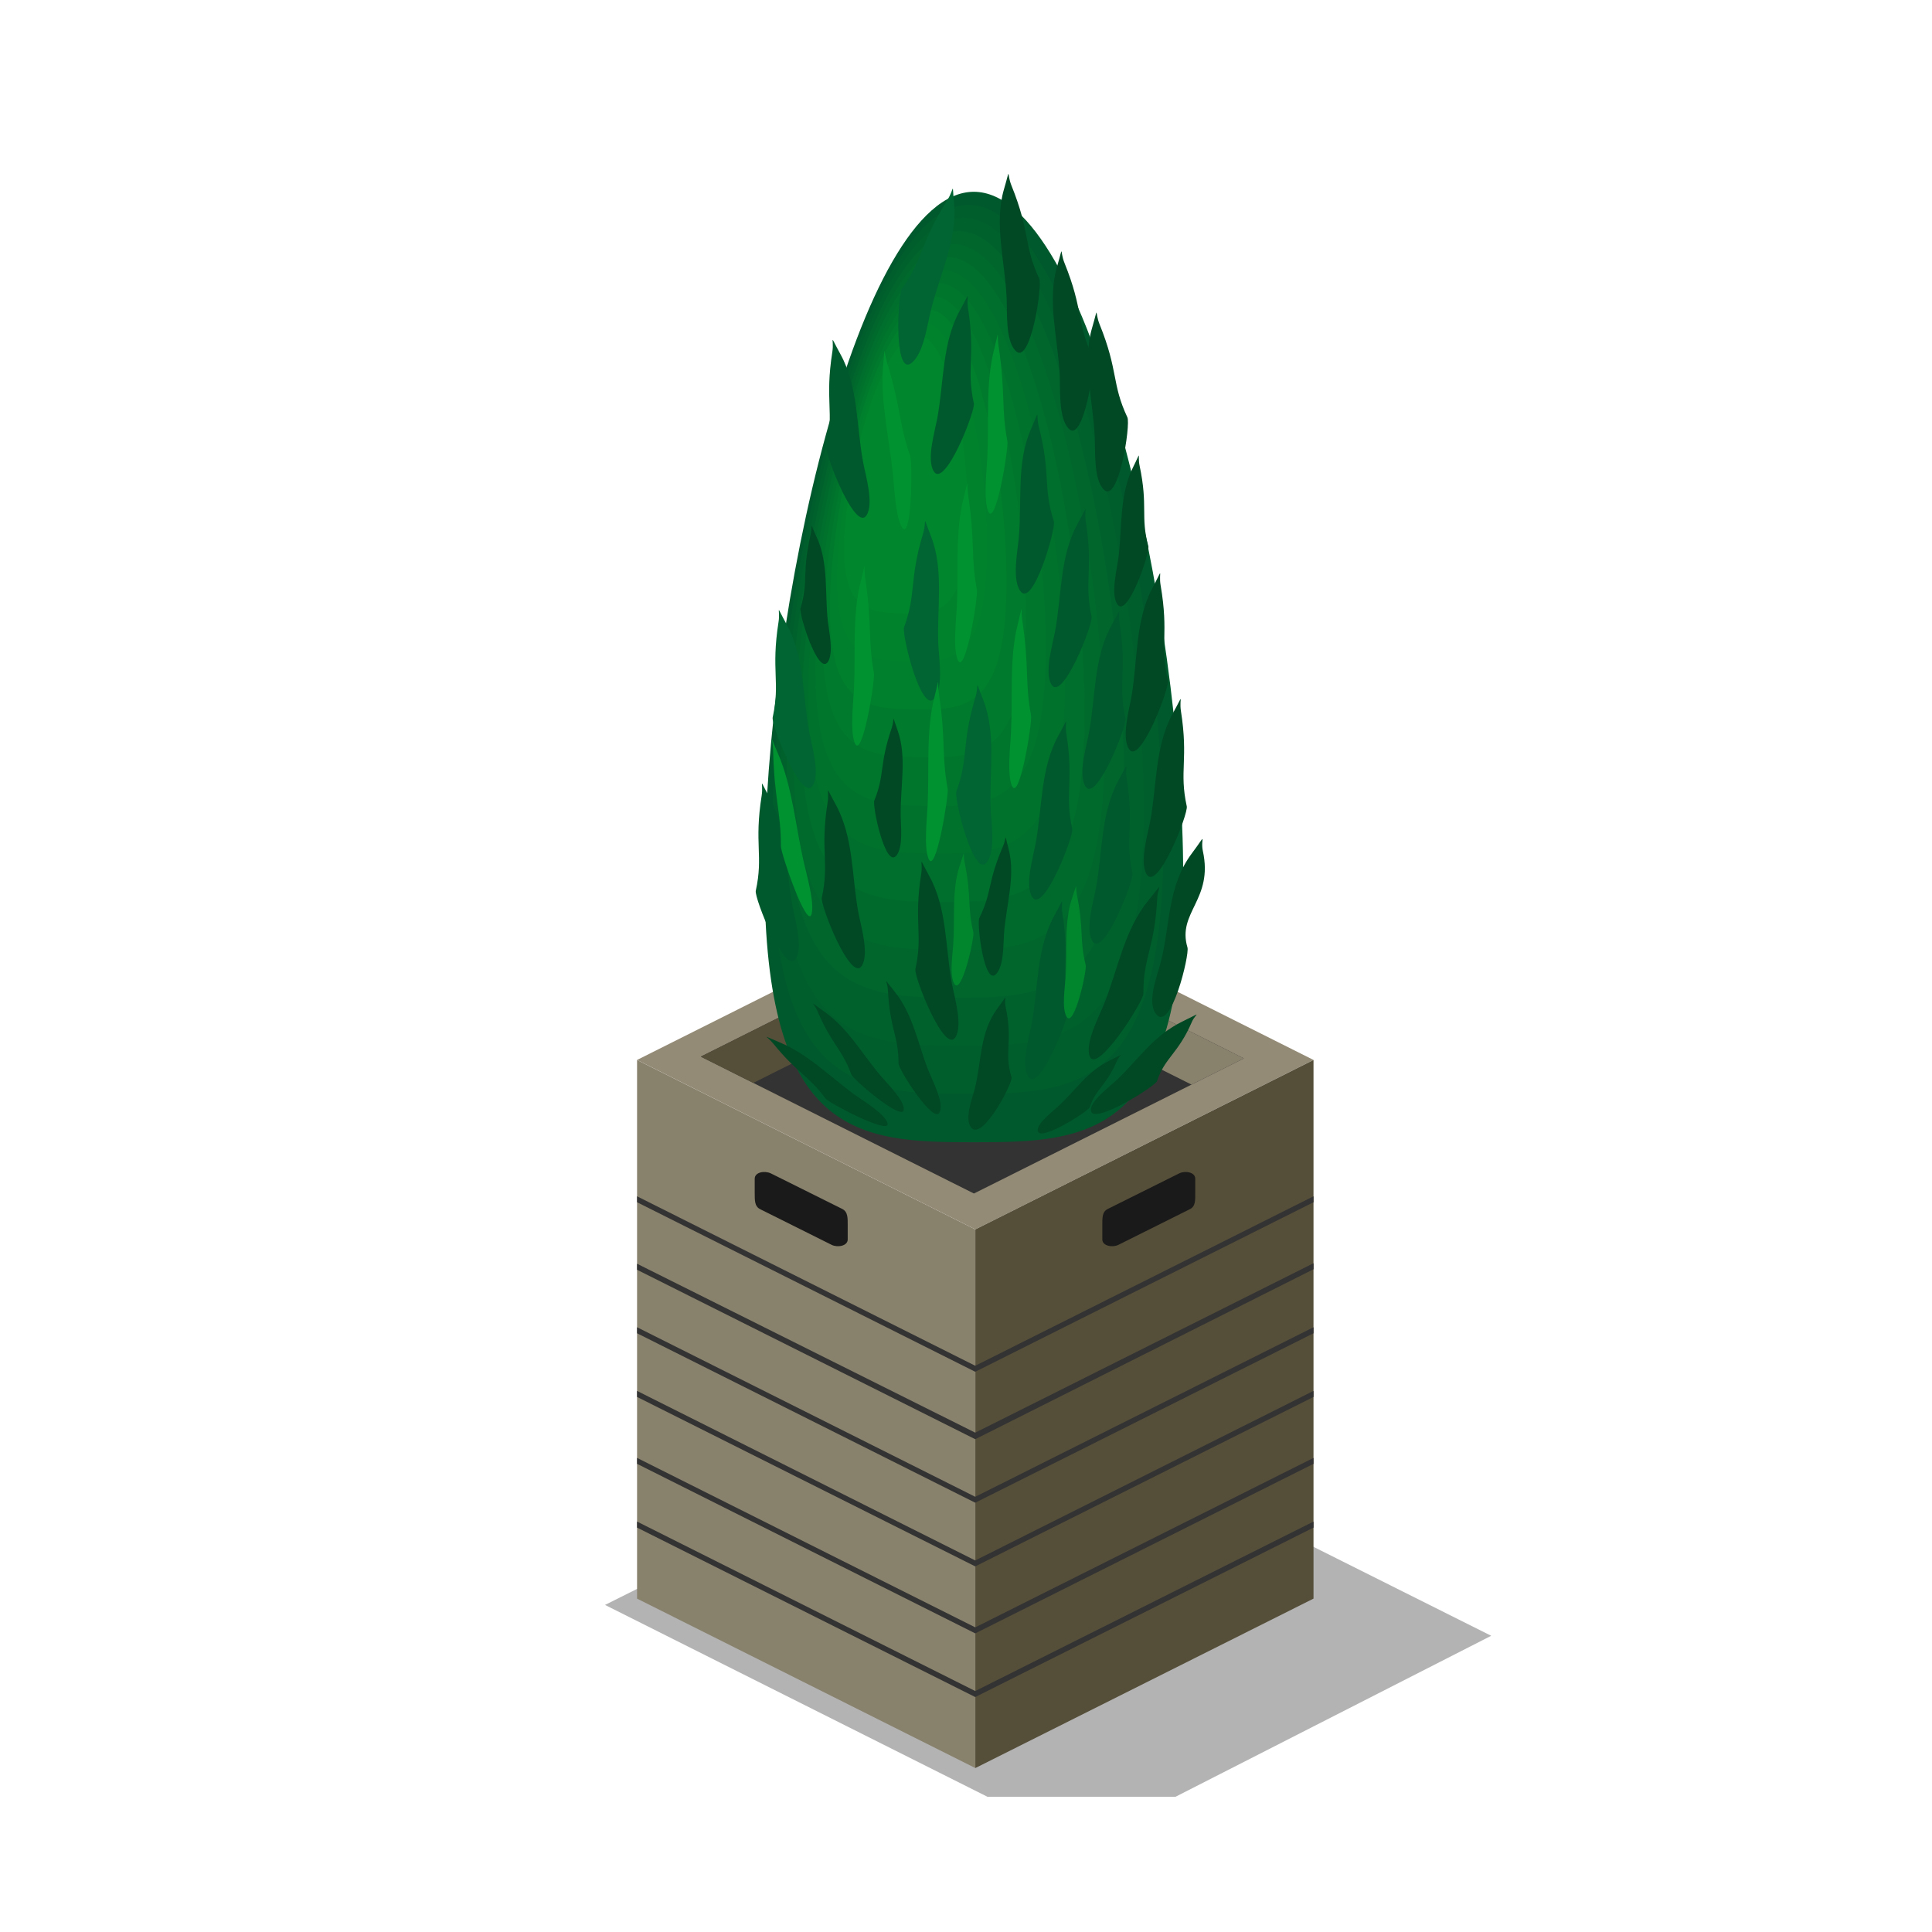 <?xml version="1.0" encoding="UTF-8"?> <svg xmlns="http://www.w3.org/2000/svg" width="100" height="100" viewBox="0 0 100 100" fill="none"> <path opacity="0.3" d="M54.842 73.486L47.334 75.053L31.316 83.071L51.109 93H60.846L77.184 84.668L54.842 73.486Z" fill="black"></path> <path fill-rule="evenodd" clip-rule="evenodd" d="M50.483 63.634V91.514L32.974 82.744V54.864L50.483 63.634Z" fill="#88816C"></path> <path fill-rule="evenodd" clip-rule="evenodd" d="M67.987 54.863L50.483 63.634L32.974 54.863L50.483 46.088L67.987 54.863Z" fill="#948B76"></path> <path fill-rule="evenodd" clip-rule="evenodd" d="M64.384 54.782L50.41 61.776L36.274 54.691L50.248 47.698L64.384 54.782Z" fill="#333333"></path> <path fill-rule="evenodd" clip-rule="evenodd" d="M50.483 63.634V91.514L67.987 82.744V54.864L50.483 63.634Z" fill="#554E39"></path> <path fill-rule="evenodd" clip-rule="evenodd" d="M50.478 87.527L32.974 78.756V79.068L50.478 87.839L67.987 79.068V78.756L50.478 87.527ZM50.478 80.768L67.987 71.993V72.305L50.478 81.076L32.974 72.305V71.993L50.478 80.768ZM50.478 84.231L67.987 75.461V75.768L50.478 84.543L32.974 75.768V75.461L50.478 84.231Z" fill="#333333"></path> <path fill-rule="evenodd" clip-rule="evenodd" d="M50.478 77.473L32.974 68.698V69.01L50.478 77.78L67.987 69.01V68.698L50.478 77.473ZM50.478 70.691L67.987 61.921V62.228L50.478 71.003L32.974 62.228V61.921L50.478 70.691ZM50.478 74.154L67.987 65.384V65.696L50.478 74.493L32.974 65.723V65.411L50.478 74.154Z" fill="#333333"></path> <path fill-rule="evenodd" clip-rule="evenodd" d="M61.039 60.732L57.336 62.576C57.029 62.73 57.061 63.069 57.056 63.408V64.154C57.056 64.493 57.58 64.584 57.887 64.434L61.589 62.586C61.892 62.436 61.865 62.097 61.865 61.758V61.012C61.869 60.669 61.341 60.583 61.039 60.732Z" fill="#1A1A1A"></path> <path fill-rule="evenodd" clip-rule="evenodd" d="M39.895 60.732L43.597 62.576C43.9 62.73 43.873 63.069 43.877 63.408V64.154C43.877 64.493 43.354 64.584 43.047 64.434L39.344 62.586C39.042 62.436 39.069 62.097 39.064 61.758V61.012C39.064 60.669 39.57 60.583 39.895 60.732Z" fill="#1A1A1A"></path> <path fill-rule="evenodd" clip-rule="evenodd" d="M64.384 54.782L61.671 56.138L50.243 50.415L50.248 47.698L64.384 54.782Z" fill="#88816C"></path> <path fill-rule="evenodd" clip-rule="evenodd" d="M36.274 54.691L38.988 56.052L50.243 50.415L50.239 47.698L36.274 54.691Z" fill="#554E39"></path> <path fill-rule="evenodd" clip-rule="evenodd" d="M50.406 9.927C44.423 9.927 39.57 31.708 39.57 45.289C39.57 58.87 44.423 59.123 50.406 59.123C56.388 59.123 61.242 58.892 61.242 45.312C61.242 31.731 56.383 9.927 50.406 9.927Z" fill="#00592C"></path> <path fill-rule="evenodd" clip-rule="evenodd" d="M50.139 10.604C44.545 10.604 39.976 30.976 39.954 43.679C39.931 56.383 44.469 56.609 50.063 56.613C55.657 56.618 60.194 56.405 60.217 43.702C60.239 30.998 55.738 10.609 50.139 10.604Z" fill="#005E2C"></path> <path fill-rule="evenodd" clip-rule="evenodd" d="M49.878 11.278C44.667 11.278 40.374 30.238 40.328 42.069C40.283 53.9 44.509 54.117 49.719 54.127C54.93 54.136 59.156 53.946 59.201 42.11C59.246 30.274 55.088 11.291 49.878 11.278Z" fill="#00612C"></path> <path fill-rule="evenodd" clip-rule="evenodd" d="M49.616 11.957C44.789 11.957 40.771 29.502 40.708 40.461C40.645 51.419 44.55 51.623 49.376 51.641C54.203 51.659 58.117 51.482 58.181 40.524C58.244 29.565 54.442 11.97 49.616 11.957Z" fill="#00662C"></path> <path fill-rule="evenodd" clip-rule="evenodd" d="M49.354 12.63C44.911 12.63 41.173 28.769 41.083 38.851C40.992 48.932 44.595 49.131 49.051 49.176C53.508 49.222 57.093 49.045 57.178 38.959C57.264 28.873 53.797 12.652 49.354 12.63Z" fill="#006A2C"></path> <path fill-rule="evenodd" clip-rule="evenodd" d="M49.092 13.308C45.029 13.276 41.57 28.032 41.462 37.268C41.353 46.504 44.622 46.663 48.686 46.69C52.749 46.717 56.032 46.581 56.14 37.372C56.248 28.163 53.147 13.335 49.092 13.308Z" fill="#006E2C"></path> <path fill-rule="evenodd" clip-rule="evenodd" d="M48.83 13.982C45.155 13.95 41.967 27.295 41.836 35.636C41.706 43.977 44.681 44.149 48.352 44.181C52.022 44.212 55.002 44.099 55.124 35.758C55.246 27.418 52.501 14.018 48.83 13.982Z" fill="#00722C"></path> <path fill-rule="evenodd" clip-rule="evenodd" d="M48.564 14.66C45.277 14.619 42.365 26.563 42.216 34.027C42.067 41.491 44.722 41.654 48.008 41.713C51.295 41.771 53.968 41.654 54.117 34.19C54.266 26.726 51.855 14.696 48.564 14.66Z" fill="#00762C"></path> <path fill-rule="evenodd" clip-rule="evenodd" d="M48.302 15.333C45.399 15.288 42.767 25.826 42.591 32.417C42.414 39.009 44.767 39.163 47.67 39.199C50.573 39.235 52.93 39.167 53.088 32.576C53.246 25.984 51.205 15.378 48.302 15.333Z" fill="#007A2C"></path> <path fill-rule="evenodd" clip-rule="evenodd" d="M48.04 16.012C45.521 15.957 43.164 25.089 42.965 30.813C42.767 36.536 44.807 36.69 47.327 36.721C49.846 36.753 51.891 36.721 52.086 30.998C52.28 25.275 50.559 16.061 48.04 16.012Z" fill="#007F2C"></path> <path fill-rule="evenodd" clip-rule="evenodd" d="M47.778 16.685C45.642 16.631 43.561 24.371 43.344 29.204C43.128 34.036 44.852 34.176 46.983 34.235C49.114 34.294 50.853 34.235 51.069 29.407C51.286 24.579 49.909 16.744 47.778 16.685Z" fill="#00822C"></path> <path fill-rule="evenodd" clip-rule="evenodd" d="M47.516 17.363C45.764 17.299 43.963 23.62 43.719 27.593C43.475 31.567 44.893 31.685 46.645 31.748C48.397 31.811 49.805 31.793 50.054 27.82C50.302 23.846 49.264 17.426 47.516 17.363Z" fill="#00862C"></path> <path fill-rule="evenodd" clip-rule="evenodd" d="M61.463 49.041C60.917 47.21 62.817 46.577 62.258 44.04C62.118 43.376 62.538 43.032 61.689 44.172C60.425 45.858 60.569 47.879 60.095 49.746C59.919 50.456 59.332 51.871 59.847 52.499C60.61 53.426 61.576 49.42 61.463 49.041Z" fill="#004924"></path> <path fill-rule="evenodd" clip-rule="evenodd" d="M61.427 41.735C61.025 39.904 61.522 39.33 61.124 36.798C61.02 36.129 61.332 35.79 60.705 36.925C59.774 38.611 59.883 40.632 59.535 42.503C59.404 43.213 58.971 44.628 59.35 45.252C59.914 46.179 61.513 42.119 61.427 41.735Z" fill="#004924"></path> <path fill-rule="evenodd" clip-rule="evenodd" d="M58.619 45.198C58.217 43.367 58.713 42.793 58.316 40.257C58.208 39.592 58.519 39.253 57.896 40.388C56.966 42.074 57.075 44.095 56.727 45.967C56.591 46.676 56.163 48.092 56.542 48.715C57.106 49.629 58.704 45.56 58.619 45.198Z" fill="#00592C"></path> <path fill-rule="evenodd" clip-rule="evenodd" d="M59.183 51.437C59.16 49.575 59.77 49.068 59.896 46.518C59.928 45.849 60.307 45.551 59.445 46.595C58.181 48.15 57.873 50.158 57.147 51.962C56.871 52.649 56.153 53.991 56.402 54.674C56.776 55.642 59.187 51.826 59.183 51.437Z" fill="#004924"></path> <path fill-rule="evenodd" clip-rule="evenodd" d="M60.452 35.225C60.023 33.394 60.51 32.82 60.072 30.288C59.959 29.624 60.262 29.28 59.657 30.42C58.754 32.115 58.889 34.136 58.573 36.007C58.451 36.717 58.041 38.137 58.429 38.761C58.984 39.683 60.542 35.614 60.452 35.225Z" fill="#004924"></path> <path fill-rule="evenodd" clip-rule="evenodd" d="M59.887 55.958C60.289 54.738 60.993 54.53 61.693 52.889C61.878 52.459 62.307 52.337 61.242 52.852C59.666 53.612 58.912 54.864 57.801 55.899C57.381 56.293 56.383 57.03 56.469 57.509C56.632 58.219 59.828 56.198 59.887 55.958Z" fill="#004924"></path> <path fill-rule="evenodd" clip-rule="evenodd" d="M59.436 28.263C59.02 26.721 59.436 26.228 58.984 24.099C58.867 23.538 59.115 23.244 58.632 24.216C57.919 25.663 58.095 27.381 57.878 28.95C57.792 29.555 57.49 30.758 57.833 31.278C58.356 32.047 59.539 28.579 59.436 28.263Z" fill="#004924"></path> <path fill-rule="evenodd" clip-rule="evenodd" d="M58.352 21.599C57.53 19.849 57.901 19.221 56.912 16.779C56.654 16.138 56.88 15.762 56.528 16.965C56.004 18.751 56.578 20.726 56.663 22.611C56.7 23.326 56.6 24.781 57.115 25.324C57.887 26.178 58.533 21.965 58.352 21.599Z" fill="#004924"></path> <path fill-rule="evenodd" clip-rule="evenodd" d="M56.537 18.434C55.72 16.685 56.086 16.052 55.097 13.61C54.839 12.973 55.07 12.593 54.713 13.796C54.189 15.582 54.763 17.557 54.853 19.442C54.885 20.161 54.785 21.612 55.304 22.177C56.072 23.023 56.727 18.809 56.537 18.434Z" fill="#004924"></path> <path fill-rule="evenodd" clip-rule="evenodd" d="M58.257 37.183C57.851 35.348 58.348 34.773 57.95 32.242C57.846 31.577 58.158 31.234 57.531 32.368C56.6 34.055 56.709 36.08 56.361 37.947C56.23 38.657 55.797 40.072 56.176 40.696C56.727 41.623 58.339 37.563 58.257 37.183Z" fill="#00592C"></path> <path fill-rule="evenodd" clip-rule="evenodd" d="M56.402 57.314C56.718 56.355 57.269 56.193 57.819 54.9C57.964 54.561 58.303 54.47 57.472 54.873C56.235 55.474 55.666 56.455 54.763 57.269C54.433 57.576 53.648 58.173 53.715 58.535C53.824 59.122 56.334 57.517 56.402 57.314Z" fill="#004924"></path> <path fill-rule="evenodd" clip-rule="evenodd" d="M56.501 31.916C56.099 30.08 56.596 29.51 56.198 26.974C56.095 26.31 56.406 25.966 55.779 27.101C54.849 28.792 54.957 30.812 54.609 32.679C54.478 33.389 54.045 34.804 54.424 35.433C54.988 36.355 56.587 32.295 56.501 31.916Z" fill="#00592C"></path> <path fill-rule="evenodd" clip-rule="evenodd" d="M54.546 26.979C53.968 25.171 54.406 24.57 53.765 22.07C53.598 21.41 53.873 21.052 53.359 22.219C52.596 23.955 52.907 25.966 52.731 27.847C52.668 28.561 52.374 29.999 52.817 30.6C53.467 31.491 54.668 27.35 54.546 26.979Z" fill="#00592C"></path> <path fill-rule="evenodd" clip-rule="evenodd" d="M55.499 42.902C55.097 41.066 55.594 40.497 55.192 37.961C55.088 37.296 55.4 36.957 54.772 38.092C53.846 39.778 53.955 41.799 53.602 43.666C53.472 44.376 53.043 45.795 53.422 46.419C53.982 47.368 55.58 43.3 55.499 42.902Z" fill="#00592C"></path> <path fill-rule="evenodd" clip-rule="evenodd" d="M55.291 52.21C54.889 50.374 55.386 49.8 54.989 47.268C54.885 46.599 55.196 46.26 54.569 47.395C53.639 49.081 53.747 51.106 53.399 52.974C53.268 53.683 52.835 55.098 53.214 55.722C53.779 56.649 55.372 52.589 55.291 52.21Z" fill="#00592C"></path> <path fill-rule="evenodd" clip-rule="evenodd" d="M52.356 55.763C51.95 54.407 52.447 53.978 52.049 52.097C51.945 51.604 52.257 51.351 51.629 52.192C50.699 53.444 50.808 54.945 50.46 56.328C50.329 56.857 49.896 57.906 50.275 58.372C50.857 59.059 52.438 56.044 52.356 55.763Z" fill="#004924"></path> <path fill-rule="evenodd" clip-rule="evenodd" d="M49.503 40.967C50.158 39.158 49.742 38.562 50.492 36.075C50.69 35.424 50.429 35.058 50.894 36.238C51.58 37.992 51.192 39.995 51.277 41.88C51.309 42.599 51.539 44.041 51.074 44.629C50.406 45.506 49.372 41.337 49.503 40.967Z" fill="#006532"></path> <path fill-rule="evenodd" clip-rule="evenodd" d="M46.69 14.944C47.837 13.308 47.593 12.643 49.042 10.342C49.422 9.736 49.268 9.338 49.385 10.568C49.562 12.376 48.613 14.284 48.162 16.138C47.99 16.843 47.805 18.29 47.182 18.787C46.266 19.524 46.451 15.27 46.69 14.944Z" fill="#006532"></path> <path fill-rule="evenodd" clip-rule="evenodd" d="M47.381 50.162C47.783 48.327 47.286 47.757 47.683 45.221C47.787 44.556 47.48 44.213 48.103 45.352C49.033 47.038 48.925 49.059 49.273 50.926C49.408 51.636 49.837 53.051 49.458 53.68C48.893 54.602 47.295 50.533 47.381 50.162Z" fill="#004924"></path> <path fill-rule="evenodd" clip-rule="evenodd" d="M46.509 55.053C46.509 53.616 46.058 53.245 45.959 51.256C45.931 50.74 45.642 50.51 46.297 51.315C47.277 52.517 47.512 54.068 48.076 55.46C48.288 55.989 48.844 57.029 48.649 57.544C48.37 58.295 46.505 55.347 46.509 55.053Z" fill="#004924"></path> <path fill-rule="evenodd" clip-rule="evenodd" d="M44.058 55.605C43.606 54.326 43.051 54.073 42.315 52.341C42.121 51.889 41.787 51.74 42.636 52.341C43.9 53.218 44.622 54.552 45.58 55.678C45.945 56.107 46.781 56.921 46.781 57.414C46.794 58.128 44.153 55.872 44.058 55.605Z" fill="#004924"></path> <path fill-rule="evenodd" clip-rule="evenodd" d="M42.73 56.861C41.886 55.704 41.277 55.559 40.022 54.013C39.692 53.606 39.322 53.525 40.329 53.941C41.828 54.56 42.947 55.718 44.225 56.654C44.713 57.002 45.778 57.639 45.932 58.118C46.18 58.815 42.929 57.106 42.73 56.861Z" fill="#004924"></path> <path fill-rule="evenodd" clip-rule="evenodd" d="M53.792 14.425C52.975 12.675 53.34 12.042 52.352 9.601C52.094 8.959 52.325 8.584 51.968 9.786C51.444 11.572 52.018 13.547 52.103 15.433C52.139 16.151 52.04 17.603 52.555 18.145C53.327 19 53.964 14.786 53.792 14.425Z" fill="#004924"></path> <path fill-rule="evenodd" clip-rule="evenodd" d="M42.536 46.464C42.938 44.628 42.441 44.059 42.839 41.523C42.943 40.858 42.636 40.514 43.259 41.649C44.189 43.34 44.081 45.361 44.428 47.228C44.564 47.938 44.992 49.353 44.613 49.981C44.049 50.908 42.451 46.848 42.536 46.464Z" fill="#004924"></path> <path fill-rule="evenodd" clip-rule="evenodd" d="M45.254 41.437C45.805 40.08 45.503 39.583 46.157 37.675C46.324 37.173 46.13 36.889 46.46 37.806C46.947 39.163 46.6 40.709 46.618 42.169C46.618 42.721 46.767 43.837 46.392 44.289C45.828 44.954 45.142 41.717 45.254 41.437Z" fill="#004924"></path> <path fill-rule="evenodd" clip-rule="evenodd" d="M50.69 47.513C51.363 46.157 51.101 45.677 51.914 43.81C52.126 43.318 51.959 43.024 52.207 43.955C52.569 45.343 52.081 46.862 51.968 48.313C51.927 48.869 51.968 49.99 51.557 50.42C50.943 51.053 50.55 47.789 50.69 47.513Z" fill="#004924"></path> <path fill-rule="evenodd" clip-rule="evenodd" d="M39.118 46.111C39.52 44.276 39.024 43.702 39.425 41.17C39.529 40.501 39.218 40.162 39.841 41.297C40.771 42.983 40.663 45.008 41.015 46.876C41.146 47.585 41.575 49 41.195 49.624C40.645 50.533 39.046 46.491 39.118 46.111Z" fill="#00592C"></path> <path fill-rule="evenodd" clip-rule="evenodd" d="M50.406 20.881C50.004 19.046 50.501 18.471 50.103 15.94C50 15.271 50.311 14.931 49.684 16.066C48.754 17.753 48.862 19.778 48.514 21.645C48.383 22.355 47.95 23.77 48.329 24.394C48.898 25.32 50.496 21.261 50.406 20.881Z" fill="#00592C"></path> <path fill-rule="evenodd" clip-rule="evenodd" d="M42.78 23.145C43.182 21.31 42.685 20.74 43.083 18.204C43.186 17.54 42.879 17.201 43.502 18.335C44.432 20.022 44.324 22.042 44.672 23.91C44.807 24.624 45.236 26.039 44.857 26.663C44.292 27.59 42.694 23.525 42.78 23.145Z" fill="#00592C"></path> <path fill-rule="evenodd" clip-rule="evenodd" d="M41.435 31.486C41.85 30.085 41.502 29.628 41.954 27.689C42.076 27.178 41.855 26.902 42.27 27.802C42.888 29.131 42.69 30.691 42.848 32.142C42.911 32.694 43.159 33.801 42.848 34.267C42.342 34.963 41.344 31.776 41.435 31.486Z" fill="#004924"></path> <path fill-rule="evenodd" clip-rule="evenodd" d="M39.994 37.133C40.396 35.297 39.899 34.727 40.297 32.191C40.405 31.527 40.093 31.183 40.717 32.322C41.647 34.009 41.538 36.029 41.886 37.897C42.021 38.606 42.45 40.022 42.071 40.65C41.511 41.577 39.908 37.512 39.994 37.133Z" fill="#006532"></path> <path fill-rule="evenodd" clip-rule="evenodd" d="M46.794 32.472C47.449 30.664 47.038 30.072 47.787 27.585C47.981 26.93 47.719 26.568 48.184 27.748C48.875 29.502 48.482 31.505 48.568 33.39C48.604 34.104 48.835 35.546 48.37 36.139C47.697 37.011 46.667 32.843 46.794 32.472Z" fill="#006532"></path> <path fill-rule="evenodd" clip-rule="evenodd" d="M50.564 30.533C50.234 28.724 50.483 28.128 50.112 25.623C50.013 24.968 50.171 24.61 49.877 25.777C49.426 27.513 49.62 29.525 49.525 31.405C49.489 32.12 49.322 33.557 49.571 34.158C49.954 35.049 50.632 30.908 50.564 30.533Z" fill="#009230"></path> <path fill-rule="evenodd" clip-rule="evenodd" d="M52.14 22.838C51.81 21.03 52.058 20.433 51.688 17.928C51.589 17.268 51.747 16.911 51.458 18.078C51.006 19.814 51.196 21.825 51.101 23.706C51.065 24.425 50.898 25.858 51.146 26.464C51.526 27.354 52.212 23.213 52.14 22.838Z" fill="#009230"></path> <path fill-rule="evenodd" clip-rule="evenodd" d="M47.11 23.606C46.505 21.839 46.658 21.224 45.918 18.769C45.719 18.123 45.823 17.756 45.71 18.941C45.548 20.704 46.026 22.684 46.22 24.56C46.293 25.275 46.351 26.717 46.672 27.273C47.191 28.145 47.245 23.968 47.11 23.606Z" fill="#009230"></path> <path fill-rule="evenodd" clip-rule="evenodd" d="M45.236 34.84C44.907 33.032 45.155 32.435 44.785 29.931C44.69 29.271 44.848 28.913 44.555 30.084C44.103 31.816 44.293 33.828 44.198 35.708C44.162 36.427 43.995 37.865 44.248 38.466C44.622 39.357 45.304 35.216 45.236 34.84Z" fill="#009230"></path> <path fill-rule="evenodd" clip-rule="evenodd" d="M53.367 37.042C53.038 35.234 53.286 34.637 52.916 32.133C52.817 31.477 52.975 31.116 52.686 32.286C52.234 34.022 52.424 36.03 52.329 37.915C52.293 38.629 52.126 40.067 52.374 40.668C52.754 41.559 53.435 37.422 53.367 37.042Z" fill="#009230"></path> <path fill-rule="evenodd" clip-rule="evenodd" d="M49.051 40.822C48.722 39.014 48.97 38.417 48.6 35.912C48.505 35.257 48.663 34.9 48.37 36.066C47.918 37.802 48.108 39.814 48.013 41.694C47.977 42.409 47.814 43.846 48.063 44.447C48.428 45.338 49.11 41.197 49.051 40.822Z" fill="#009230"></path> <path fill-rule="evenodd" clip-rule="evenodd" d="M40.419 43.797C40.419 41.989 40.085 41.401 40.017 38.883C40.017 38.223 39.782 37.883 40.27 39.009C40.997 40.686 41.173 42.698 41.588 44.552C41.746 45.261 42.157 46.667 42.013 47.287C41.8 48.209 40.414 44.172 40.419 43.797Z" fill="#009230"></path> <path fill-rule="evenodd" clip-rule="evenodd" d="M50.379 48.241C50.054 46.907 50.302 46.464 49.927 44.624C49.832 44.14 49.99 43.874 49.697 44.737C49.245 46.017 49.435 47.499 49.34 48.887C49.304 49.416 49.137 50.474 49.39 50.917C49.769 51.568 50.451 48.517 50.379 48.241Z" fill="#01862D"></path> <path fill-rule="evenodd" clip-rule="evenodd" d="M56.194 49.945C55.864 48.616 56.113 48.173 55.743 46.329C55.643 45.84 55.801 45.578 55.508 46.437C55.056 47.717 55.251 49.199 55.156 50.587C55.12 51.116 54.953 52.174 55.201 52.617C55.58 53.277 56.275 50.221 56.194 49.945Z" fill="#01862D"></path> </svg> 